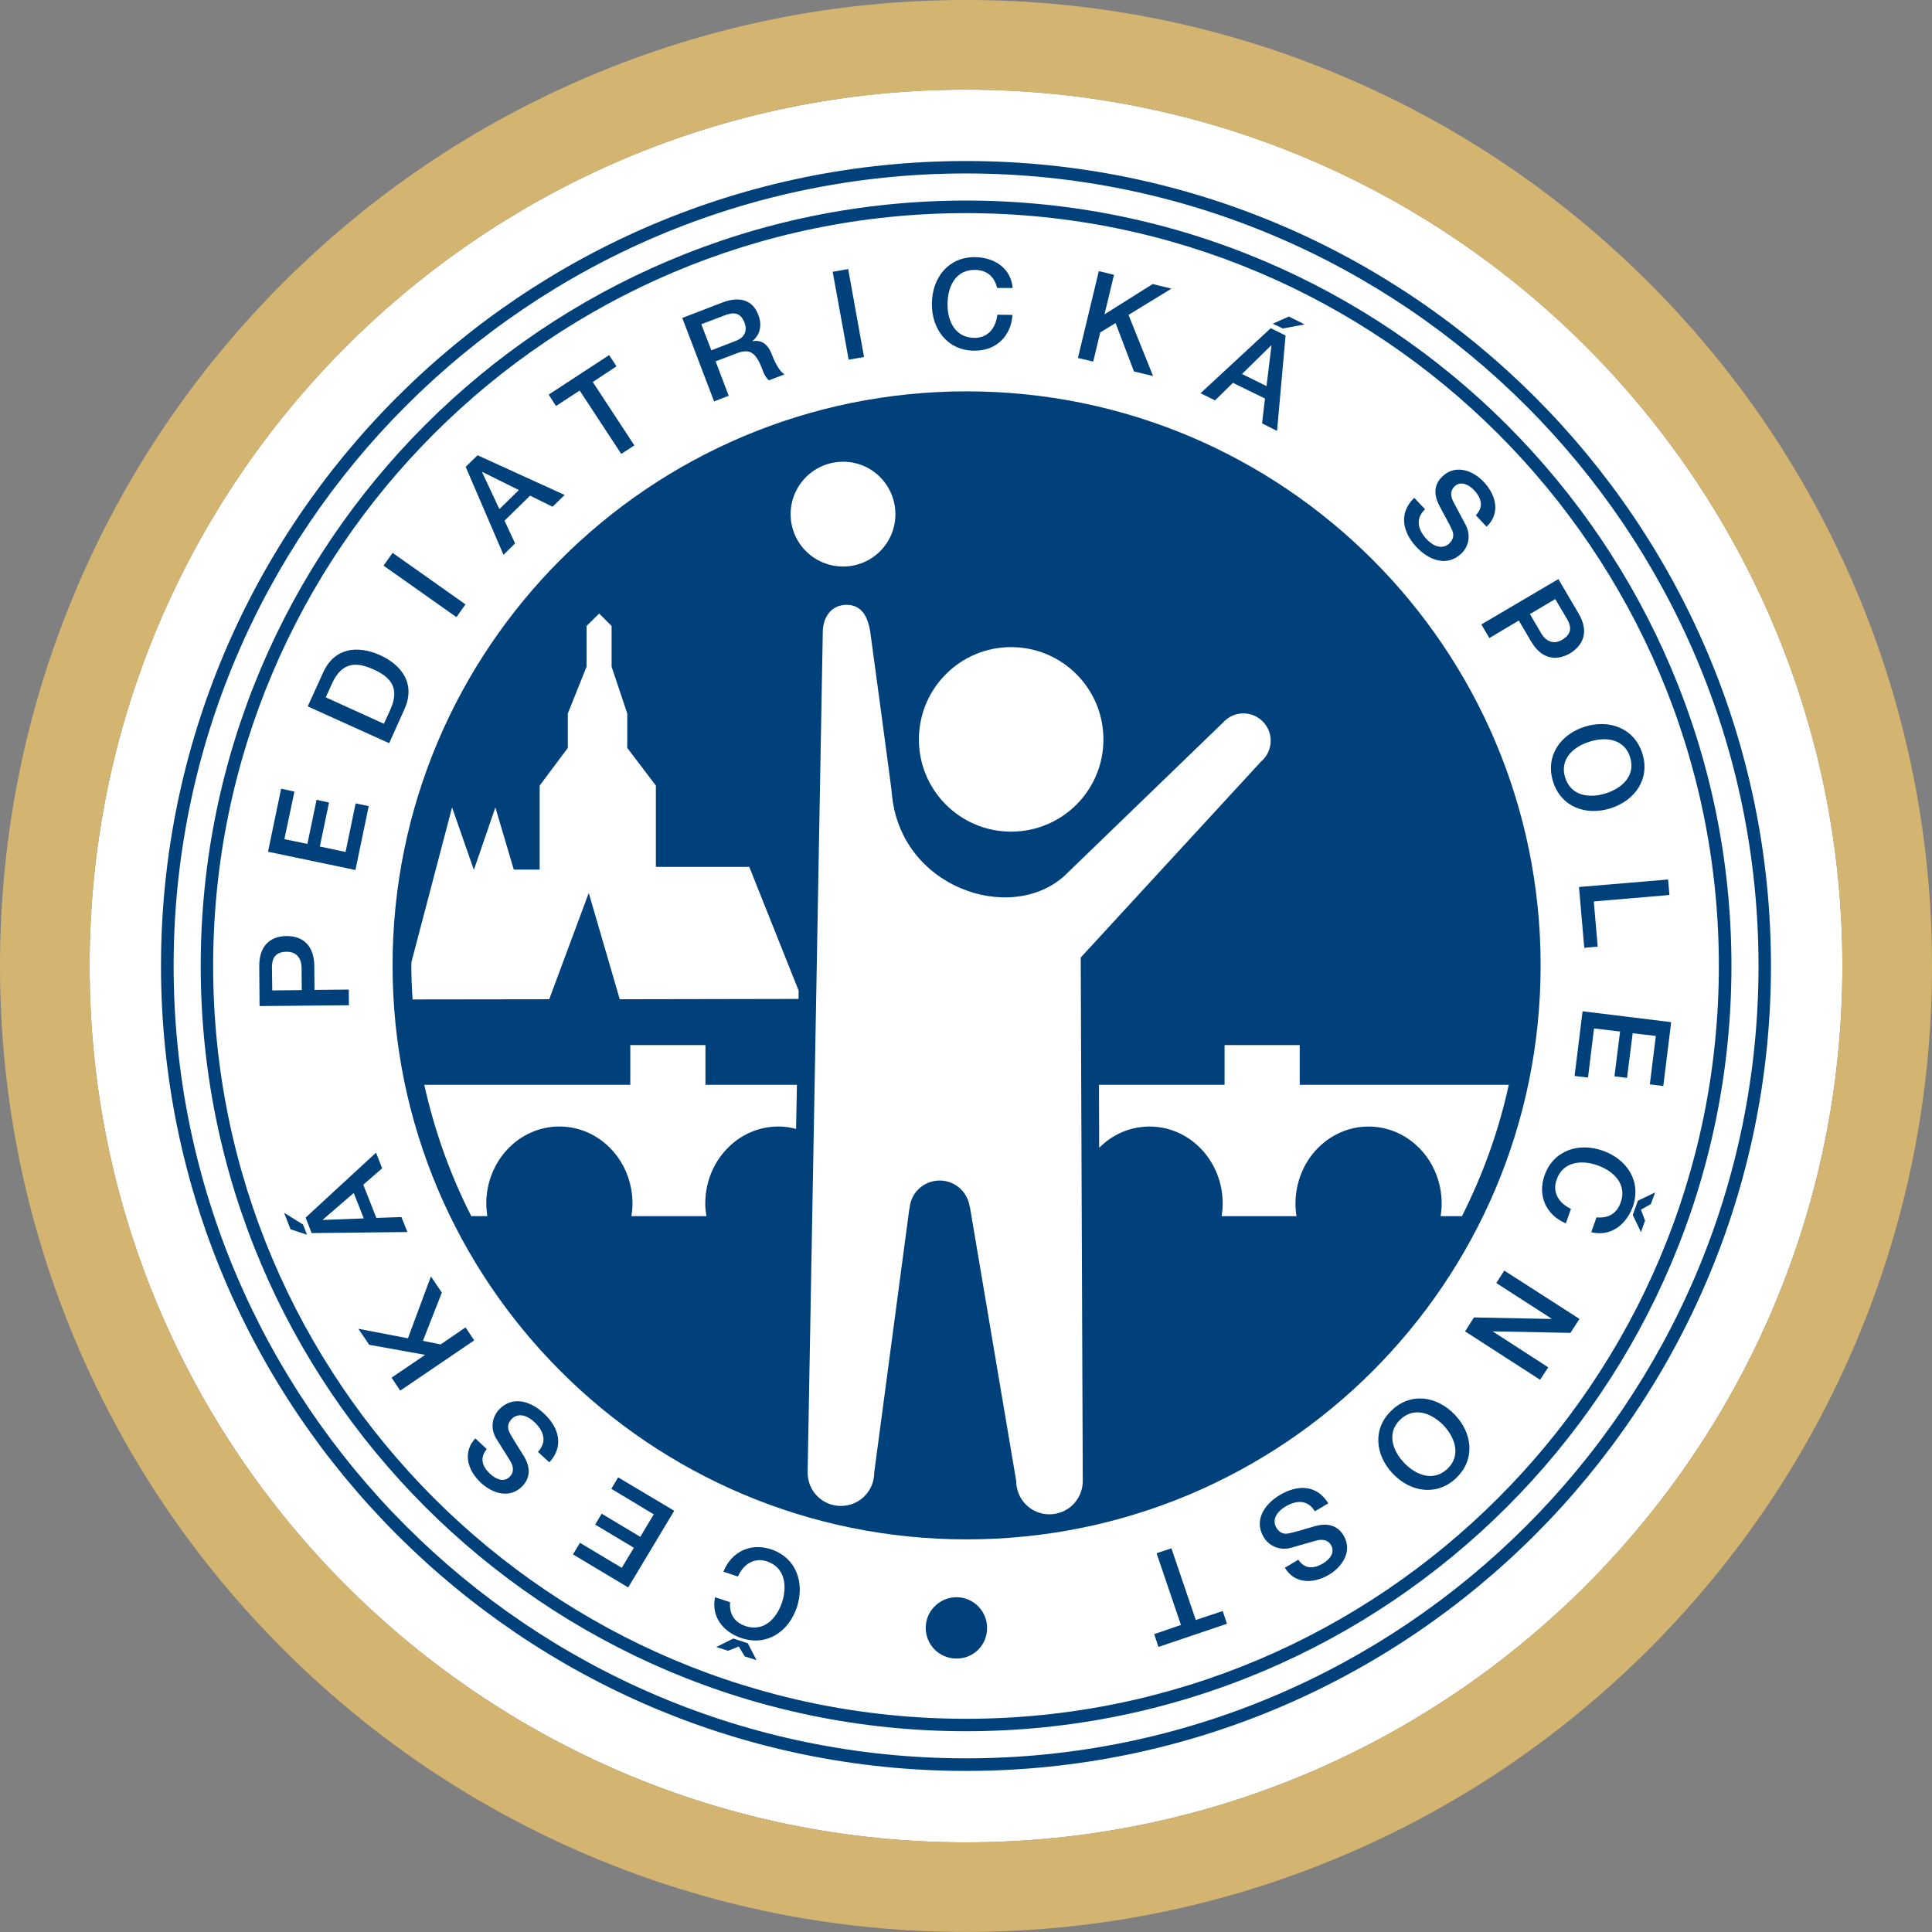<?xml version="1.0" encoding="UTF-8"?> <svg xmlns="http://www.w3.org/2000/svg" width="129" height="129" viewBox="0 0 129 129" fill="none"><rect x="0" y="0" width="129" height="129" fill="#808080" stroke="none"/><path d="M64.5 123.014C96.818 123.014 123.016 96.817 123.016 64.5C123.016 32.184 96.818 5.986 64.5 5.986C32.182 5.986 5.984 32.184 5.984 64.5C5.984 96.817 32.182 123.014 64.5 123.014Z" fill="white"></path><path d="M64.5 5.986C96.817 5.986 123.016 32.184 123.016 64.5C123.016 96.816 96.817 123.014 64.5 123.014C32.183 123.014 5.984 96.816 5.984 64.5C5.984 32.184 32.183 5.986 64.5 5.986ZM64.5 0C55.795 0 47.347 1.706 39.391 5.071C31.709 8.32 24.812 12.969 18.891 18.89C12.97 24.811 8.318 31.71 5.071 39.389C1.706 47.346 0 55.793 0 64.498C0 73.202 1.706 81.65 5.071 89.606C8.321 97.287 12.97 104.184 18.891 110.105C24.812 116.026 31.711 120.677 39.391 123.925C47.347 127.289 55.795 128.995 64.5 128.995C73.205 128.995 81.653 127.289 89.609 123.925C97.291 120.675 104.188 116.026 110.109 110.105C116.03 104.184 120.682 97.285 123.929 89.606C127.294 81.65 129 73.202 129 64.498C129 55.793 127.294 47.346 123.929 39.389C120.679 31.707 116.03 24.811 110.109 18.89C104.188 12.969 97.289 8.318 89.609 5.071C81.653 1.706 73.205 0 64.5 0Z" fill="#D4B471"></path><path fill-rule="evenodd" clip-rule="evenodd" d="M67.852 98.881L64.757 80.565H64.744C64.607 79.587 63.767 78.824 62.742 78.824C61.672 78.824 60.796 79.654 60.729 80.712H60.716L58.372 98.323C58.372 99.562 57.382 100.552 56.142 100.552C54.912 100.552 53.925 99.562 53.925 98.323L54.937 42.215C54.937 41.203 55.518 40.385 56.519 40.385C57.531 40.385 57.953 41.17 58.11 42.215C58.11 42.215 59.566 52.932 59.544 52.932C60.045 59.235 67.406 61.737 71.045 58.507L81.66 48.246C82.002 47.87 82.478 47.633 83.024 47.633C84.025 47.633 84.845 48.451 84.845 49.453C84.845 50.022 84.596 50.511 84.197 50.852L72.16 63.934L72.297 98.881C72.297 100.121 71.307 101.111 70.067 101.111C68.842 101.111 67.852 100.121 67.852 98.881ZM28.329 72.431H42.085V69.78H47.103V72.431H53.211L53.154 75.377C52.777 75.275 52.381 75.217 51.972 75.217C49.275 75.217 47.09 77.514 47.09 80.37C47.09 80.654 47.125 80.929 47.17 81.201H42.164C42.199 80.929 42.232 80.654 42.232 80.37C42.232 77.514 40.047 75.217 37.351 75.217C34.654 75.217 32.469 77.514 32.469 80.37C32.469 80.654 32.504 80.929 32.537 81.201H31.467C30.07 78.462 29.012 75.514 28.329 72.431ZM81.64 80.373C81.64 77.517 79.455 75.22 76.759 75.22C75.45 75.22 74.267 75.754 73.392 76.641L73.379 72.431H81.765V69.78H86.783V72.431H100.743C100.072 75.514 99.002 78.46 97.615 81.203H96.194C96.229 80.931 96.261 80.657 96.261 80.373C96.261 77.517 94.076 75.22 91.38 75.22C88.684 75.22 86.499 77.517 86.499 80.373C86.499 80.657 86.521 80.931 86.566 81.203H81.573C81.605 80.931 81.64 80.657 81.64 80.373ZM27.464 64.458L27.476 64.218L30.185 53.91L31.641 58.085L33.076 53.91L34.305 58.063H36.034V52.454L37.912 49.94V47.642L39.164 44.515V41.796L40.007 40.966L40.837 41.796V44.515L41.883 47.642V49.94L43.793 52.454V57.881H50.029L53.328 66.151L53.316 66.698L41.381 66.72L39.311 59.622L36.672 66.72L27.548 66.732C27.499 65.982 27.464 65.218 27.464 64.458ZM61.355 49.373C61.355 45.971 64.108 43.208 67.51 43.208C70.923 43.208 73.676 45.971 73.676 49.373C73.676 52.775 70.923 55.529 67.51 55.529C64.108 55.526 61.355 52.773 61.355 49.373ZM52.79 34.334C52.79 32.401 54.359 30.83 56.294 30.83C58.227 30.83 59.786 32.398 59.786 34.334C59.786 36.267 58.227 37.826 56.294 37.826C54.361 37.826 52.79 36.267 52.79 34.334ZM102.868 64.458C102.868 43.298 85.701 26.131 64.54 26.131C43.369 26.131 26.212 43.298 26.212 64.458C26.212 85.628 43.367 102.785 64.54 102.785C85.701 102.785 102.868 85.628 102.868 64.458Z" fill="#00417C"></path><path fill-rule="evenodd" clip-rule="evenodd" d="M48.749 106.982C48.692 107.688 48.966 108.301 49.784 108.576C51.001 108.975 51.854 108.074 52.218 106.982C52.57 105.89 52.423 104.66 51.206 104.251C50.33 103.967 49.625 104.468 49.273 105.264L48.305 104.944C48.829 103.612 50.103 102.999 51.468 103.443C53.174 104.002 53.742 105.685 53.209 107.311C52.675 108.927 51.218 109.94 49.522 109.381C48.248 108.96 47.475 107.915 47.746 106.65L48.749 106.982ZM48.964 109.404L49.931 109.723L50.513 110.848L49.727 110.598L49.328 109.938L48.612 110.222L47.826 109.972L48.964 109.404Z" fill="#00417C"></path><path fill-rule="evenodd" clip-rule="evenodd" d="M41.945 105.994L38.258 103.787L38.725 103.014L41.514 104.685L42.322 103.343L39.74 101.797L40.172 101.069L42.753 102.615L43.651 101.113L40.818 99.407L41.274 98.644L45.018 100.874L41.945 105.994Z" fill="#00417C"></path><path fill-rule="evenodd" clip-rule="evenodd" d="M35.916 96.941C36.553 96.27 36.303 95.542 35.69 94.961C35.019 94.335 34.46 94.427 34.153 94.756C33.846 95.098 33.904 95.392 34.016 95.632C34.21 96.031 34.527 96.484 34.971 97.213C35.517 98.111 35.313 98.772 34.891 99.216C34.073 100.091 32.889 99.739 32.103 98.999C31.192 98.146 30.886 96.951 31.739 96.041L32.502 96.756C32.013 97.347 32.195 97.916 32.719 98.405C33.071 98.734 33.629 99.031 34.051 98.587C34.335 98.29 34.29 97.916 34.063 97.54L33.118 96.026C32.709 95.32 32.891 94.582 33.312 94.125C34.235 93.147 35.462 93.569 36.328 94.387C37.318 95.32 37.682 96.549 36.68 97.642L35.916 96.941Z" fill="#00417C"></path><path fill-rule="evenodd" clip-rule="evenodd" d="M26.725 92.853L26.144 91.987L28.387 90.464L24.655 89.793L23.927 88.723L27.237 89.359L28.773 85.228L29.501 86.308L28.239 89.528L29.422 89.768L31.083 88.63L31.664 89.496L26.725 92.853Z" fill="#00417C"></path><path fill-rule="evenodd" clip-rule="evenodd" d="M21.57 81.455V81.432H21.56L23.62 79.656L24.291 81.353L21.57 81.455ZM27.202 82.263L26.803 81.263L25.129 81.32L24.254 79.103L25.516 78.01L25.107 76.963L20.408 81.298L20.807 82.333L27.202 82.263ZM20.502 82.445L20.231 81.761L18.968 80.976L19.4 82.078L20.502 82.445Z" fill="#00417C"></path><path fill-rule="evenodd" clip-rule="evenodd" d="M18.18 66.131L18.158 64.585C18.158 64.026 18.352 63.55 19.136 63.55C19.886 63.537 20.126 64.108 20.136 64.572L20.148 66.109L18.18 66.131ZM23.298 67.121L23.286 66.074L20.999 66.096L20.986 64.502C20.974 62.806 19.859 62.49 19.131 62.5C18.39 62.5 17.287 62.841 17.31 64.547L17.332 67.176L23.298 67.121Z" fill="#00417C"></path><path fill-rule="evenodd" clip-rule="evenodd" d="M17.896 56.871L18.771 52.661L19.659 52.855L18.988 56.03L20.525 56.349L21.138 53.404L21.969 53.586L21.355 56.522L23.074 56.886L23.745 53.643L24.62 53.825L23.732 58.09L17.896 56.871Z" fill="#00417C"></path><path fill-rule="evenodd" clip-rule="evenodd" d="M21.752 46.562L22.173 45.63C22.857 44.138 23.857 44.208 24.937 44.697C26.029 45.186 26.735 45.892 26.064 47.38L25.633 48.326L21.752 46.562ZM25.985 49.623L26.997 47.371C27.76 45.697 26.872 44.425 25.371 43.742C23.869 43.071 22.323 43.24 21.572 44.914L20.547 47.166L25.985 49.623Z" fill="#00417C"></path><path d="M26.214 36.915L25.61 37.768L30.477 41.207L31.08 40.354L26.214 36.915Z" fill="#00417C"></path><path fill-rule="evenodd" clip-rule="evenodd" d="M32.195 31.538L32.208 31.525V31.513L34.642 32.72L33.345 33.994L32.195 31.538ZM33.619 37.045L34.392 36.282L33.687 34.768L35.393 33.094L36.894 33.835L37.702 33.049L31.888 30.398L31.093 31.171L33.619 37.045Z" fill="#00417C"></path><path fill-rule="evenodd" clip-rule="evenodd" d="M36.635 26.348L40.673 23.709L41.162 24.46L39.58 25.507L42.356 29.74L41.481 30.308L38.705 26.076L37.124 27.111L36.635 26.348Z" fill="#00417C"></path><path fill-rule="evenodd" clip-rule="evenodd" d="M46.826 21.649L48.417 21.045C48.919 20.853 49.43 20.819 49.702 21.524C49.929 22.105 49.714 22.549 49.088 22.776L47.497 23.39L46.826 21.649ZM47.679 26.802L48.657 26.425L47.781 24.128L49.215 23.582C50.113 23.24 50.49 23.604 50.889 24.63C50.991 24.904 51.106 25.211 51.346 25.393L52.393 24.994C52.096 24.856 51.779 24.3 51.528 23.652C51.198 22.764 50.607 22.706 50.253 22.786V22.764C50.4 22.639 51.039 22.081 50.63 21.013C50.266 20.068 49.435 19.738 48.218 20.205L45.556 21.23L47.679 26.802Z" fill="#00417C"></path><path fill-rule="evenodd" clip-rule="evenodd" d="M55.598 18.147L56.633 17.965L57.691 23.836L56.666 24.018L55.598 18.147Z" fill="#00417C"></path><path fill-rule="evenodd" clip-rule="evenodd" d="M66.578 19.227C66.408 18.534 65.964 18.032 65.099 18.02C63.814 18.008 63.278 19.122 63.268 20.272C63.245 21.422 63.769 22.547 65.054 22.559C65.974 22.572 66.498 21.888 66.59 21.013L67.603 21.025C67.513 22.459 66.488 23.437 65.044 23.415C63.258 23.402 62.2 21.971 62.223 20.265C62.235 18.559 63.315 17.147 65.113 17.169C66.455 17.192 67.503 17.943 67.618 19.23L66.578 19.227Z" fill="#00417C"></path><path fill-rule="evenodd" clip-rule="evenodd" d="M73.369 18.102L74.382 18.352L73.746 20.99L76.966 18.965L78.218 19.272L75.352 21.025L76.991 25.108L75.716 24.801L74.487 21.571L73.462 22.197L72.995 24.143L71.973 23.903L73.369 18.102Z" fill="#00417C"></path><path fill-rule="evenodd" clip-rule="evenodd" d="M84.87 23.07H84.883L84.895 23.083L84.566 25.779L82.927 24.971L84.87 23.07ZM80.161 26.255L81.129 26.734L82.323 25.562L84.463 26.61L84.269 28.271L85.269 28.772L85.838 22.402L84.848 21.913L80.161 26.255ZM84.985 21.614L85.656 21.933L87.112 21.659L86.055 21.135L84.985 21.614Z" fill="#00417C"></path><path fill-rule="evenodd" clip-rule="evenodd" d="M95.154 34.005C94.483 34.631 94.675 35.369 95.243 35.985C95.869 36.656 96.438 36.599 96.767 36.292C97.097 35.972 97.064 35.666 96.972 35.426C96.802 35.017 96.505 34.538 96.119 33.788C95.618 32.855 95.87 32.219 96.323 31.797C97.199 30.979 98.361 31.411 99.087 32.196C99.94 33.107 100.167 34.324 99.257 35.167L98.541 34.404C99.075 33.845 98.927 33.276 98.439 32.743C98.109 32.391 97.563 32.072 97.129 32.468C96.822 32.753 96.845 33.129 97.049 33.516L97.88 35.085C98.244 35.823 98.017 36.551 97.561 36.973C96.583 37.883 95.376 37.382 94.567 36.516C93.645 35.516 93.373 34.264 94.43 33.239L95.154 34.005Z" fill="#00417C"></path><path fill-rule="evenodd" clip-rule="evenodd" d="M103.846 40L104.632 41.332C104.916 41.811 104.983 42.322 104.302 42.719C103.654 43.105 103.165 42.719 102.926 42.32L102.152 41.001L103.846 40ZM98.91 41.694L99.444 42.604L101.412 41.432L102.22 42.809C103.073 44.275 104.2 43.991 104.826 43.627C105.462 43.24 106.26 42.397 105.385 40.931L104.053 38.666L98.91 41.694Z" fill="#00417C"></path><path fill-rule="evenodd" clip-rule="evenodd" d="M108.842 50.558C109.228 51.775 108.318 52.628 107.226 52.97C106.133 53.322 104.894 53.152 104.507 51.922C104.12 50.705 105.041 49.862 106.133 49.523C107.226 49.169 108.465 49.341 108.842 50.558ZM109.66 50.309C109.114 48.603 107.443 48.012 105.814 48.523C104.188 49.034 103.163 50.481 103.699 52.187C104.233 53.893 105.906 54.484 107.532 53.972C109.161 53.459 110.196 52.015 109.66 50.309Z" fill="#00417C"></path><path fill-rule="evenodd" clip-rule="evenodd" d="M111.378 58.724L111.468 59.759L106.418 60.19L106.679 63.206L105.781 63.285L105.43 59.225L111.378 58.724Z" fill="#00417C"></path><path fill-rule="evenodd" clip-rule="evenodd" d="M111.583 68.249L111.059 72.516L110.161 72.401L110.56 69.171L109.014 68.99L108.637 71.97L107.797 71.868L108.173 68.875L106.432 68.67L106.033 71.948L105.135 71.845L105.669 67.523L111.583 68.249Z" fill="#00417C"></path><path fill-rule="evenodd" clip-rule="evenodd" d="M106.6 81.283C107.305 81.35 107.931 81.101 108.216 80.283C108.647 79.088 107.762 78.2 106.679 77.814C105.609 77.427 104.357 77.552 103.938 78.759C103.619 79.634 104.108 80.35 104.894 80.717L104.552 81.684C103.232 81.128 102.651 79.841 103.13 78.477C103.734 76.793 105.427 76.26 107.034 76.838C108.637 77.407 109.615 78.886 109.024 80.57C108.557 81.832 107.5 82.582 106.248 82.275L106.6 81.283ZM109.021 81.123L109.363 80.168L110.513 79.622L110.229 80.395L109.568 80.772L109.84 81.5L109.568 82.273L109.021 81.123Z" fill="#00417C"></path><path fill-rule="evenodd" clip-rule="evenodd" d="M105.462 88.064L104.859 88.997L99.693 88.895L99.681 88.907L103.377 91.297L102.831 92.127L97.825 88.897L98.416 87.965L103.582 88.067L103.594 88.044L99.908 85.668L100.441 84.837L105.462 88.064Z" fill="#00417C"></path><path fill-rule="evenodd" clip-rule="evenodd" d="M96.645 98.076C95.712 98.951 94.553 98.507 93.757 97.677C92.971 96.859 92.575 95.664 93.495 94.786C94.428 93.898 95.588 94.355 96.386 95.172C97.169 96.005 97.568 97.19 96.645 98.076ZM97.226 98.692C98.523 97.452 98.319 95.689 97.137 94.459C95.954 93.22 94.201 92.935 92.916 94.175C91.619 95.404 91.824 97.168 93.009 98.407C94.176 99.634 95.939 99.919 97.226 98.692Z" fill="#00417C"></path><path fill-rule="evenodd" clip-rule="evenodd" d="M87.793 100.911C87.327 100.126 86.564 100.161 85.848 100.582C85.052 101.061 84.995 101.617 85.222 102.004C85.461 102.403 85.768 102.435 86.017 102.39C86.461 102.311 86.985 102.129 87.803 101.902C88.816 101.617 89.395 101.991 89.714 102.528C90.317 103.553 89.656 104.598 88.736 105.144C87.666 105.78 86.427 105.747 85.79 104.677L86.688 104.144C87.12 104.78 87.711 104.757 88.337 104.393C88.746 104.144 89.18 103.687 88.871 103.164C88.666 102.812 88.302 102.755 87.871 102.867L86.165 103.356C85.369 103.55 84.698 103.174 84.379 102.64C83.695 101.49 84.446 100.423 85.459 99.819C86.631 99.126 87.915 99.113 88.689 100.378L87.793 100.911Z" fill="#00417C"></path><path fill-rule="evenodd" clip-rule="evenodd" d="M81.924 108.419L77.35 109.965L77.066 109.112L78.852 108.499L77.225 103.71L78.216 103.381L79.842 108.169L81.64 107.566L81.924 108.419Z" fill="#00417C"></path><path fill-rule="evenodd" clip-rule="evenodd" d="M63.837 110.741C62.699 110.728 61.801 109.808 61.811 108.671C61.824 107.533 62.767 106.635 63.894 106.645C65.031 106.668 65.929 107.601 65.907 108.738C65.894 109.875 64.974 110.763 63.837 110.741Z" fill="#00417C"></path><path fill-rule="evenodd" clip-rule="evenodd" d="M64.505 115.594C36.326 115.594 13.401 92.671 13.401 64.493C13.401 36.314 36.326 13.391 64.505 13.391C92.684 13.391 115.609 36.314 115.609 64.493C115.611 92.671 92.687 115.594 64.505 115.594ZM64.505 14.231C36.779 14.231 14.232 36.778 14.232 64.493C14.232 92.217 36.779 114.764 64.505 114.764C92.218 114.764 114.768 92.217 114.768 64.493C114.768 36.781 92.221 14.231 64.505 14.231Z" fill="#00417C"></path><path fill-rule="evenodd" clip-rule="evenodd" d="M64.505 118.245C34.869 118.245 10.75 94.127 10.75 64.492C10.75 34.858 34.869 10.752 64.505 10.752C94.141 10.752 118.248 34.858 118.248 64.492C118.248 94.127 94.144 118.245 64.505 118.245ZM64.505 11.582C35.323 11.582 11.593 35.324 11.593 64.495C11.593 93.676 35.325 117.405 64.505 117.405C93.675 117.405 117.417 93.673 117.417 64.495C117.419 35.324 93.677 11.582 64.505 11.582Z" fill="#00417C"></path></svg> 